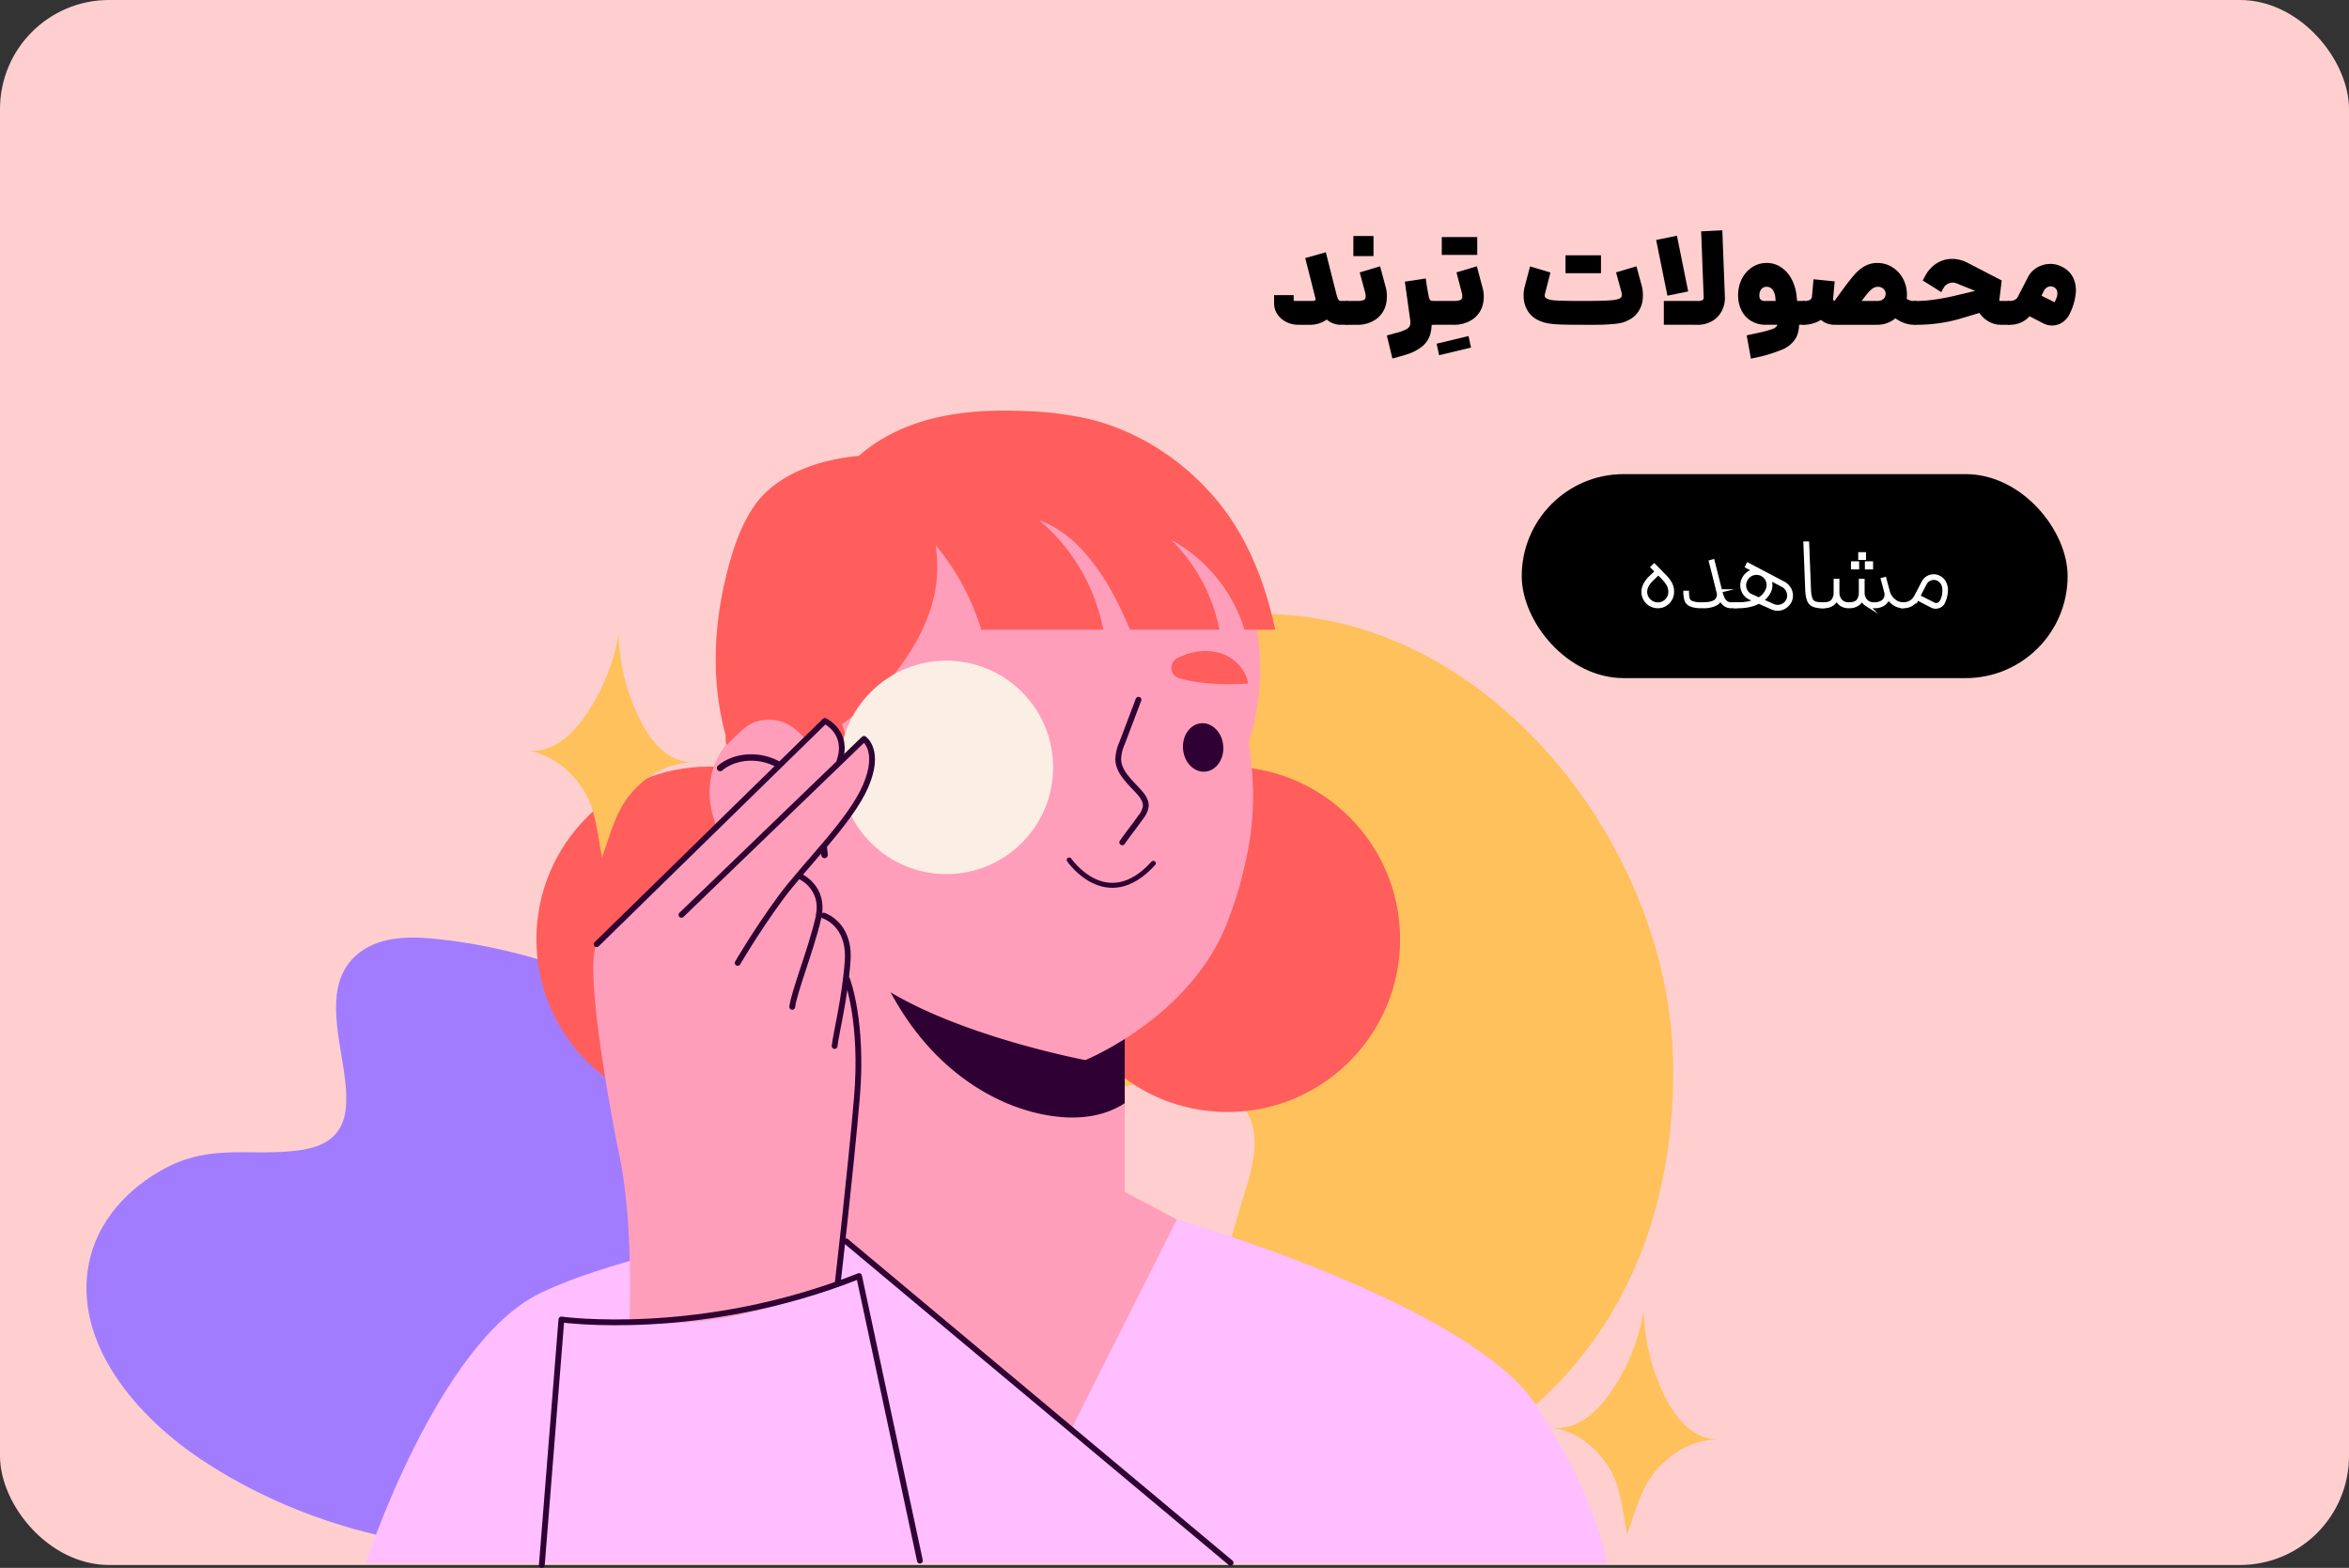 <svg xmlns="http://www.w3.org/2000/svg" viewBox="0 0 900.323 601.012"><rect x="0" y="0" width="900.323" height="601.012" fill="#333333" stroke="none"/><g id="Layer_2" data-name="Layer 2"><g id="Layer_1-2" data-name="Layer 1"><rect width="900.323" height="599.903" rx="41.792" fill="#ffcfcf"/><path d="M494.184,235.755c-26.487-2.186-53.144,3.943-77.735,14.024-29.288,12.007-56.881,30.31-74.526,56.59-17.645,26.279-23.965,61.333-11.208,90.302,3.826,8.689,9.397,16.821,17.141,22.313,12.776,9.061,29.767,9.829,45.199,7.149,15.432-2.68,30.197-8.416,45.601-11.252,14.758-2.717,33.276-.868,39.895,12.6,4.594,9.348,1.416,20.461-1.695,30.401-5.663,18.098-10.936,36.77-9.85,55.703,1.086,18.932,9.645,38.436,26.01,48.016,16.275,9.528,37.009,7.606,54.745,1.194,31.31-11.319,57.188-35.602,73.007-64.897s21.949-63.288,20.259-96.538C637.131,324.71,575.142,242.437,494.184,235.755Z" fill="#ffc15c"/><path d="M138.143,364.885c8.288-6.111,19.518-6.011,29.756-4.905,59.852,6.467,114.918,38.579,157.419,81.214,17.125,17.179,33.424,38.874,31.38,63.045-1.958,23.15-20.306,41.512-39.592,54.467-69.995,47.019-168.172,47.661-238.776,1.561C52.19,543.2,27.923,514.701,34.105,484.1c3.263-16.154,15.119-28.891,29.395-36.39,18.084-9.5,32.819-4.184,51.502-6.82C154.636,435.297,111.461,384.557,138.143,364.885Z" fill="#a27cff"/><path d="M451.071,467.476s113.046,32.49,138.03,71.632c24.984,39.142,26.65,59.962,26.65,59.962H140.218s27.483-84.113,66.625-103.268,131.583-32.479,131.583-32.479Z" fill="#ffbeff"/><circle cx="271.801" cy="360.055" r="66.208" fill="#ff5e5c"/><circle cx="470.426" cy="360.055" r="66.208" fill="#ff5e5c"/><polygon points="451.071 467.476 410.461 548.059 316.153 469.36 312.41 336.326 337.804 345.549 431.084 379.407 431.084 456.859 451.071 467.476" fill="#ff9ebb"/><path d="M431.084,379.407v43.472a30.262,30.262,0,0,1-3.352,1.908c-8.293,4.085-18.054,4.281-27.155,2.569-17.614-3.303-33.54-13.48-45.38-26.91-11.865-13.455-19.816-30.017-24.733-47.239l7.339-7.657Z" fill="#2e0033"/><path d="M480.27,303.016a110.669,110.669,0,0,1-1.124,17.875,151.988,151.988,0,0,1-8.499,32.035c-13.871,36.914-54.657,53.425-54.657,53.425s-82.574-15.467-97.119-47.743q-1.668-3.728-3.165-7.626c-2.224-5.712-4.134-11.653-5.816-17.565-.541-1.828-1.026-3.684-1.51-5.512-1.083-4.198-2.051-8.311-2.906-12.281-.455-2.056-.883-4.084-1.253-6.026-1.965-9.938-3.188-18.334-3.841-23.389-.114-.314-.2-.628-.285-.942a93.729,93.729,0,1,1,182.32-39.188l.085.885a91.764,91.764,0,0,1,.48,10.052,93.326,93.326,0,0,1-4.328,27.44A166.381,166.381,0,0,1,480.27,303.016Z" fill="#ff9ebb"/><path d="M324.93,281.613c16.416,11.405,21.603,32.339,11.587,46.757-10.017,14.418-31.445,16.86-47.861,5.455-16.415-11.405-21.603-32.339-11.586-46.757C287.086,272.65,308.514,270.208,324.93,281.613Z" fill="#ff9ebb"/><path d="M316.18,328.95a1.237,1.237,0,0,1-1.361-1.065c-.981-7.343-8.904-13.075-15.688-13.822-1.555-.172-4.432-.201-6.302,1.53-1.432,1.325-2.017,3.442-2.439,5.531a1.237,1.237,0,0,1-2.425-.489c.503-2.497,1.236-5.055,3.184-6.857,1.918-1.777,4.848-2.548,8.252-2.172a22.436,22.436,0,0,1,14.246,7.888,48.805,48.805,0,0,0-3.786-11.955c-3.252-6.783-8.253-11.875-14.079-14.342-6.497-2.75-14.121-1.884-18.976,2.153a1.236,1.236,0,1,1-1.582-1.9c5.547-4.613,14.196-5.63,21.522-2.531,6.383,2.702,11.832,8.225,15.345,15.551,3.548,7.401,4.657,15.606,5.184,21.134a1.236,1.236,0,0,1-1.091,1.346Z" fill="#2e0033"/><path d="M396.905,287.849c.429,5.124-2.955,9.591-7.558,9.977-4.603.386-8.683-3.456-9.112-8.581-.429-5.124,2.955-9.591,7.558-9.976C392.397,278.883,396.476,282.724,396.905,287.849Z" fill="#2e0033"/><path d="M468.845,285.875c.429,5.124-2.673,9.568-6.93,9.924-4.257.357-8.055-3.509-8.484-8.633-.429-5.125,2.674-9.568,6.93-9.925C464.617,276.885,468.416,280.75,468.845,285.875Z" fill="#2e0033"/><path d="M409.812,329.652s14.368,20.991,32.246,1.275" fill="none" stroke="#2e0033" stroke-linecap="round" stroke-linejoin="round" stroke-width="1.9"/><path d="M436.362,268.225q-3.155,8.332-6.311,16.663a16.63,16.63,0,0,0-1.462,6.11c.102,5.149,4.687,8.858,8.097,12.716,1.345,1.521,2.614,3.364,2.464,5.388a8.677,8.677,0,0,1-1.961,4.19c-3.693,5.185-3.358,4.412-7.051,9.597" fill="none" stroke="#2e0033" stroke-linecap="round" stroke-linejoin="round" stroke-width="2.217"/><path d="M448.942,206.962a66.912,66.912,0,0,1,18.47,34.42H433.114c-3.303-7.682-6.874-15.216-11.596-22.066-6.042-8.783-13.161-16.219-23.167-19.865a72.809,72.809,0,0,1,24.513,41.931H376.725c-.416-.147-.122.465-.538.318a92.958,92.958,0,0,0-47.239-56.315l-4.526-5.847c8.22-9.419,19.767-15.583,31.852-18.813,12.11-3.205,24.782-3.694,37.283-3.131a125.626,125.626,0,0,1,23.974,3.058c18.495,4.501,35.228,15.339,47.704,29.723,12.452,14.385,19.596,32.39,23.534,51.007h-11.791A59.155,59.155,0,0,0,448.942,206.962Z" fill="#ff5e5c"/><path d="M292.725,276.045c5.625-.805,10.404,1.48,14.367,5.553,3.962,4.073,6.538,9.262,9.05,14.36,2.075,4.212,3.774,8.13,5.849,12.342a43.653,43.653,0,0,0,.774-30.73,93.328,93.328,0,0,0,19.401-18.441c8.439-10.472,15.273-22.736,16.748-36.104,1.641-14.872-3.434-29.608-9.031-43.483-6.616-3.003-14.674-5.445-21.901-4.692-14.26,1.484-30.245,6.943-38.557,18.625-4.722,6.637-7.588,14.412-9.794,22.253-6.001,21.331-7.424,44.264-1.641,65.655.284,1.05-.07,3.276.525,4.187C284.137,280.105,286.784,276.895,292.725,276.045Z" fill="#ff5e5c"/><path d="M478.38,262.016c-.807-5.358-5.15-9.808-10.29-11.525s-10.891-.951-15.827,1.284c-.375.17-.749.35-1.118.542a4.167,4.167,0,0,0,.783,7.648l.07.021C459.729,262.291,470.334,262.582,478.38,262.016Z" fill="#ff5e5c"/><circle cx="362.727" cy="294.159" r="40.912" transform="translate(-101.762 342.644) rotate(-45)" fill="#fbeee5"/><path d="M241.195,506.837s1.874-36.227-3.748-63.71-13.117-73.703-8.745-81.199,87.445-85.571,87.445-85.571,8.744.937,5.621,15.303l9.369-8.432s6.246,6.871.625,18.114-27.483,34.353-27.483,34.353,12.492,3.123,8.12,14.991c0,0,12.492,0,13.117,13.117a69.144,69.144,0,0,1-3.123,23.735s7.495,13.117,6.246,35.602-7.495,68.082-7.495,68.082S284.918,510.585,241.195,506.837Z" fill="#ff9ebb"/><path d="M261.183,350.686l69.956-67.457s6.558,4.372.625,18.114-23.423,30.293-32.792,43.098c-9.369,12.804-16.24,24.672-16.24,24.672" fill="none" stroke="#2e0033" stroke-linecap="round" stroke-linejoin="round" stroke-width="2.217"/><path d="M306.154,335.695s10.306,4.06,7.495,16.24c-2.811,12.18-9.369,28.42-9.994,34.041" fill="none" stroke="#2e0033" stroke-linecap="round" stroke-linejoin="round" stroke-width="2.217"/><path d="M315.706,350.98s10.124,3.141,9.187,17.194c-.937,14.054-4.684,29.044-4.997,32.792" fill="none" stroke="#2e0033" stroke-linecap="round" stroke-linejoin="round" stroke-width="2.217"/><path d="M228.703,361.929l87.445-85.571s9.369,4.372,5.621,15.303" fill="none" stroke="#2e0033" stroke-linecap="round" stroke-linejoin="round" stroke-width="2.217"/><path d="M324.684,375.462s6.246,16.24,3.748,45.388c-2.498,29.148-7.287,70.372-7.287,70.372" fill="none" stroke="#2e0033" stroke-linecap="round" stroke-linejoin="round" stroke-width="2.217"/><path d="M207.675,599.903l7.495-94.107s53.3,7.495,114.095-16.656l23.319,109.098" fill="none" stroke="#2e0033" stroke-linecap="round" stroke-linejoin="round" stroke-width="2.217"/><line x1="324.268" y1="475.815" x2="471.675" y2="599.07" fill="none" stroke="#2e0033" stroke-linecap="round" stroke-linejoin="round" stroke-width="2.217"/><path d="M243.823,272.75a77.523,77.523,0,0,1-6.722-29.638l-.007-0a77.524,77.524,0,0,1-10.892,28.372c-5.499,8.963-13.792,17.56-24.22,16.207,9.505,1.488,17.23,7.759,22.197,15.998,4.244,7.04,4.889,16.801,6.566,24.893l-.004.061.01-.03c.023.11.042.226.065.335l.048-.652c2.825-7.76,5.148-17.02,10.355-23.381,6.094-7.444,14.637-12.546,24.257-12.659C254.961,292.102,247.983,282.408,243.823,272.75Z" fill="#ffc15c"/><path d="M636.717,532.263a77.522,77.522,0,0,1-6.722-29.638l-.007-0a77.526,77.526,0,0,1-10.891,28.372c-5.499,8.963-13.792,17.56-24.22,16.207,9.505,1.488,17.23,7.759,22.197,15.998,4.244,7.04,4.889,16.801,6.566,24.893l-.004.061.01-.03c.023.11.042.226.065.335l.048-.652c2.825-7.76,5.148-17.02,10.355-23.381,6.094-7.444,14.637-12.546,24.257-12.66C647.856,551.616,640.878,541.921,636.717,532.263Z" fill="#ffc15c"/><path d="M492.927,123.382a8.661,8.661,0,0,1-3.373-2.993,7.316,7.316,0,0,1-1.218-4.058v-3.195h7.507v1.725c0,.237.033.38.102.431a.735.735,0,0,0,.405.076h6.595q1.014,0,1.217-.431a1.567,1.567,0,0,0-.152-1.243l7.913-2.08a11.159,11.159,0,0,1-.178,6.467,9.107,9.107,0,0,1-3.627,4.692,11.078,11.078,0,0,1-6.289,1.725h-4.058A10.372,10.372,0,0,1,492.927,123.382Zm16.561-.152a9.993,9.993,0,0,1-3.221-3.601,25.554,25.554,0,0,1-2.207-5.732l-.051-.203-2.789-11.058-.964-3.703,7.912-2.232,3.754,14.913.051.101a21.809,21.809,0,0,0,.685,2.46,2.376,2.376,0,0,0,.558.963,1.299,1.299,0,0,0,.837.229h2.485l.508,4.565-.508,4.565h-2.485A8.111,8.111,0,0,1,509.488,123.229Z"/><path d="M516.031,115.368h4.008a7.924,7.924,0,0,0,2.46-.279,1.269,1.269,0,0,0,.913-1.014,5.39,5.39,0,0,0-.229-2.105l-2.029-7.558,7.812-2.333,2.029,7.558a13.537,13.537,0,0,1,.075,7.558,9.68,9.68,0,0,1-3.931,5.352,12.398,12.398,0,0,1-7.101,1.953h-4.008Zm2.688-24.905h7.71v7.71h-7.71Z"/><path d="M531.552,128.606l3.854-1.065a4.089,4.089,0,0,0,.609-.152,15.235,15.235,0,0,0,3.145-1.268,2.65,2.65,0,0,0,1.268-1.42,5.061,5.061,0,0,0,.051-2.181l-2.028-14.558,8.014-1.217,1.472,10.5.202,1.42.355,2.79a15.433,15.433,0,0,1-.33,6.771,9.696,9.696,0,0,1-3.246,4.717,18.77,18.77,0,0,1-6.416,3.12l-.964.304-3.855,1.065Zm12.782-5.453a9.411,9.411,0,0,1-3.145-4.362,36.963,36.963,0,0,1-1.979-8.192L539.059,109.585l7.608-1.217.507,2.942.457,2.435a3.326,3.326,0,0,0,.38,1.065,1.063,1.063,0,0,0,.508.457,1.825,1.825,0,0,0,.634.102h.254l.507,4.565-.507,4.565h-.254A8.217,8.217,0,0,1,544.334,123.153Z"/><path d="M550.624,131.751l12.224-2.942.964,4.413-12.224,2.942Z"/><path d="M549.153,115.368h7.964a7.067,7.067,0,0,0,2.435-.305,1.312,1.312,0,0,0,.888-1.014,5.296,5.296,0,0,0-.229-2.08l-1.978-7.558,7.811-2.333,2.131,8.014a12.608,12.608,0,0,1-.025,7.304,9.666,9.666,0,0,1-4.008,5.199,12.574,12.574,0,0,1-7.024,1.902h-7.964Zm11.312-24.499v6.848H552.602V90.869Zm5.731,6.848H558.384V90.869h7.812Z"/><path d="M598.302,124.396a38.425,38.425,0,0,1-4.742-.406,14.448,14.448,0,0,1-3.475-1.014l-.102-.051a9.45,9.45,0,0,1-3.981-3.094,10.386,10.386,0,0,1-1.902-4.667,13.491,13.491,0,0,1,.354-5.529l1.979-7.507,7.812,2.333-2.029,7.913a2.546,2.546,0,0,0-.076,1.445,2.146,2.146,0,0,0,1.091.786l.051.051a8.239,8.239,0,0,0,1.852.406q1.191.152,3.905.229,2.713.076,7.837.076l.354,4.565-.354,4.565Q601.192,124.498,598.302,124.396Zm9.587-26.528v6.848h-7.862V97.868Zm5.731,6.848H605.809V97.868h7.812Zm-7.659,15.217a26.028,26.028,0,0,1,.405-4.565h.559q4.919,0,7.608-.102,2.688-.101,3.88-.253a9.347,9.347,0,0,0,1.902-.406l.152-.05a1.71,1.71,0,0,0,1.064-.938,4.39,4.39,0,0,0-.202-2.156l-1.928-7.05,7.812-2.333,1.927,7.051a14.901,14.901,0,0,1,.457,5.782,10.404,10.404,0,0,1-1.852,4.818,9.614,9.614,0,0,1-4.032,3.196,10.465,10.465,0,0,1-1.648.659,13.035,13.035,0,0,1-1.852.406q-1.015.152-2.282.254-1.217.102-2.866.177-1.649.076-3.678.076h-5.021A26.033,26.033,0,0,1,605.961,119.933Z"/><path d="M634.772,91.984l7.964-1.623,4.311,21.354-7.963,1.624Zm2.941,23.383h12.174l.507,4.565-.507,4.565H637.713Zm11.667,0h1.166a3.994,3.994,0,0,0,2.004-.33,1.247,1.247,0,0,0,.431-1.192L652.018,88.688l8.115-.406.964,25.158a11.093,11.093,0,0,1-1.142,5.707,9.49,9.49,0,0,1-3.728,3.931,11.071,11.071,0,0,1-5.682,1.42h-1.166Z"/><path d="M673.168,127.744a51.984,51.984,0,0,0,5.884-1.521,3.577,3.577,0,0,0,2.054-1.37,4.625,4.625,0,0,0,.229-2.384l-.862-8.116a6.056,6.056,0,0,0-1.116-3.373,2.77,2.77,0,0,0-2.333-1.04,2.402,2.402,0,0,0-1.496.481,2.828,2.828,0,0,0-.938,1.293,4.509,4.509,0,0,0-.254,1.826,2.053,2.053,0,0,0,.584,1.42,3.119,3.119,0,0,0,1.901.406h14.761l.507,4.565-.507,4.565H676.82a10.819,10.819,0,0,1-5.3-1.268,9.563,9.563,0,0,1-3.678-3.576,12.427,12.427,0,0,1-1.623-5.402,13.965,13.965,0,0,1,1.015-6.492,11.63,11.63,0,0,1,3.753-4.92,9.934,9.934,0,0,1,5.631-2.029,9.76,9.76,0,0,1,5.731,1.446,12.078,12.078,0,0,1,4.21,4.514,17.355,17.355,0,0,1,2.028,6.619l.862,8.065q.507,5.021-1.014,7.913a10.81,10.81,0,0,1-5.377,4.641,57.585,57.585,0,0,1-11.312,3.323l-.659.152-1.623-8.927Z"/><path d="M691.074,115.368h.254a5.43,5.43,0,0,0,2.358-.38,1.861,1.861,0,0,0,.837-1.648l8.116.71a11.723,11.723,0,0,1-1.775,5.58,10.131,10.131,0,0,1-3.982,3.576,12.599,12.599,0,0,1-5.554,1.293h-.254Zm7.305,7.608a9.047,9.047,0,0,1-3.095-4.109,12.09,12.09,0,0,1-.761-5.528l.559-6.29,8.115.812-.558,6.188a2.522,2.522,0,0,0,.075,1.09.501.501,0,0,0,.482.229l.507,4.565-.507,4.565A7.943,7.943,0,0,1,698.378,122.976Zm4.717-7.608h16.484a3.7,3.7,0,0,0,1.674-.355,2.579,2.579,0,0,0,1.091-.989,2.658,2.658,0,0,0,.381-1.395,2.507,2.507,0,0,0-.888-1.953,3.098,3.098,0,0,0-2.258-.735,3.59,3.59,0,0,0-1.749.583,9.845,9.845,0,0,0-2.004,1.902q-1.167,1.37-3.145,4.108l-4.515,6.29-6.29-5.782,4.109-5.63q2.991-4.108,4.895-6.239a14.752,14.752,0,0,1,3.981-3.246,9.82,9.82,0,0,1,4.717-1.116,10.574,10.574,0,0,1,5.732,1.623,11.559,11.559,0,0,1,4.083,4.413,12.888,12.888,0,0,1,1.496,6.188,11.038,11.038,0,0,1-1.547,5.681,11.82,11.82,0,0,1-4.159,4.21,10.685,10.685,0,0,1-5.605,1.572H703.095Zm25.995,8.141a14.306,14.306,0,0,1-3.778-2.409l5.274-6.695a4.39,4.39,0,0,0,1.294.685,5.189,5.189,0,0,0,1.75.279h.71l.507,4.565-.507,4.565h-.71A10.984,10.984,0,0,1,729.09,123.508Z"/><path d="M733.832,115.368H735.101a53.351,53.351,0,0,0,6.721-.584q3.677-.532,7.329-1.395l11.869-2.84-.305,2.435-10.448-4.21a4.099,4.099,0,0,0-3.019-.253,3.938,3.938,0,0,0-2.308,1.826l-.913,1.623-7.101-4.464,1.014-1.826a12.606,12.606,0,0,1,4.464-4.819,10.997,10.997,0,0,1,5.782-1.623,12.965,12.965,0,0,1,6.087,1.572l12.935,6.695-1.218,10.246-14.507,4.362a55.719,55.719,0,0,1-8.268,1.775,59.283,59.283,0,0,1-8.166.609h-1.218Zm28.05,7.684a10.53,10.53,0,0,1-3.703-3.905,10.819,10.819,0,0,1-1.369-5.352h8.115a1.398,1.398,0,0,0,.584,1.091,2.266,2.266,0,0,0,1.496.482h3.246l.507,4.565-.507,4.565h-3.246A9.535,9.535,0,0,1,761.882,123.052Z"/><path d="M769.744,115.368h.559a4.086,4.086,0,0,0,1.8-.38,2.772,2.772,0,0,0,1.192-1.04l3.956-7.659a9.213,9.213,0,0,1,3.424-3.677,9.863,9.863,0,0,1,4.819-1.446,9.42,9.42,0,0,1,4.945,1.167,9.219,9.219,0,0,1,4.261,4.311,11.614,11.614,0,0,1,.862,6.087,23.251,23.251,0,0,1-2.131,7.253,8.327,8.327,0,0,1-2.663,3.373,7.106,7.106,0,0,1-3.728,1.395,7.433,7.433,0,0,1-4.007-.862l-7.862-4.058,3.956-8.116,8.826,4.362a1.692,1.692,0,0,0-.355.178,1.735,1.735,0,0,1-.354.177l.812-1.876a4.524,4.524,0,0,0,.431-2.815,2.387,2.387,0,0,0-1.344-1.699,2.601,2.601,0,0,0-2.156-.076,3.207,3.207,0,0,0-1.699,1.699l-2.992,6.087a12.454,12.454,0,0,1-4.134,4.996,10.141,10.141,0,0,1-5.858,1.75h-.559Z"/><rect x="583.249" y="181.741" width="209.23" height="78.197" rx="39.098"/><path d="M632.565,231.771a5.476,5.476,0,0,1-2.068-2.068,5.576,5.576,0,0,1-.753-2.82,6.154,6.154,0,0,1,.714-2.801,10.018,10.018,0,0,1,1.99-2.647l2.821-2.704.617.734-2.743,2.665a9.207,9.207,0,0,0-1.815,2.357,5.18,5.18,0,0,0-.619,2.396,4.386,4.386,0,0,0,.638,2.299,4.877,4.877,0,0,0,1.7,1.699,4.666,4.666,0,0,0,2.915.612A4.315,4.315,0,0,0,638.364,230.469a4.563,4.563,0,0,0,1.695-3.586,5.768,5.768,0,0,0-.58-2.55,12.859,12.859,0,0,0-2.279-2.974l-3.902-3.941.734-.733,3.863,3.94a13.339,13.339,0,0,1,2.433,3.168,6.727,6.727,0,0,1,.691,2.818,5.805,5.805,0,0,1-.577,2.771,5.567,5.567,0,0,1-2.219,2.39,5.474,5.474,0,0,1-2.801.753A5.647,5.647,0,0,1,632.565,231.771Z" fill="#fff" stroke="#fff" stroke-miterlimit="10" stroke-width="1.25"/><path d="M648.983,232.196a4.554,4.554,0,0,1-1.971-.966,2.883,2.883,0,0,1-.888-1.603,9.709,9.709,0,0,1-.309-2.588h.927a10.773,10.773,0,0,0,.231,2.318,2.306,2.306,0,0,0,1.469,1.622,9.608,9.608,0,0,0,3.554.503h.772q3.711,0,5.004-1.314a3.325,3.325,0,0,0,.714-3.438l.966-.231a5.245,5.245,0,0,1-.019,2.993,3.933,3.933,0,0,1-2.068,2.183,10.397,10.397,0,0,1-4.714.85H652.112A12.747,12.747,0,0,1,648.983,232.196Zm11.995-.522a5.36,5.36,0,0,1-1.525-2.008,21.675,21.675,0,0,1-.966-2.86v-.077l-2.163-8.577-.734-2.859.966-.27,2.898,11.474.039.077a16.484,16.484,0,0,0,.772,2.493,4.713,4.713,0,0,0,1.197,1.719,3.067,3.067,0,0,0,2.125.695h1.893l.078.502-.078.541h-1.893A3.944,3.944,0,0,1,660.978,231.674Z" fill="#fff" stroke="#fff" stroke-miterlimit="10" stroke-width="1.25"/><path d="M668.591,227.482a5.455,5.455,0,0,1-.947-2.704,5.382,5.382,0,0,1,.58-2.879,5.654,5.654,0,0,1,1.874-2.202,5.347,5.347,0,0,1,5.467-.425,5.225,5.225,0,0,1,2.182,1.835,5.48,5.48,0,0,1,.947,2.705,5.862,5.862,0,0,1-.503,2.877,7.912,7.912,0,0,1-2.472,3.052,12.697,12.697,0,0,1-4.076,2.047,17.081,17.081,0,0,1-5.08.734h-1.469v-1.043h1.469a17.174,17.174,0,0,0,4.095-.464,12.721,12.721,0,0,0,3.362-1.314,7.051,7.051,0,0,0,3.245-3.438,4.514,4.514,0,0,0-6.791-5.59,4.709,4.709,0,0,0-1.395,1.763,4.339,4.339,0,0,0-.197,3.383,4.189,4.189,0,0,0,2.357,2.53l8.344,3.748a4.294,4.294,0,0,0,5.642-2.047,4.192,4.192,0,0,0,.116-3.207,4.251,4.251,0,0,0-2.202-2.472l-13.639-7.186.425-.888,13.639,7.186a5.659,5.659,0,0,1,2.085,1.835,5.34,5.34,0,0,1,.908,2.511,4.897,4.897,0,0,1-.444,2.607,5.426,5.426,0,0,1-1.758,2.086,5.148,5.148,0,0,1-5.157.502l-8.383-3.709A5.167,5.167,0,0,1,668.591,227.482Z" fill="#fff" stroke="#fff" stroke-miterlimit="10" stroke-width="1.25"/><path d="M694.881,231.925a3.481,3.481,0,0,1-1.719-1.99,13.539,13.539,0,0,1-.638-3.979l-.695-17.773h.966l.695,17.773.039.656a10.513,10.513,0,0,0,.579,3.013,2.53,2.53,0,0,0,1.391,1.449,7.736,7.736,0,0,0,2.86.406h.386l.039.502-.039.541h-.386A7.98,7.98,0,0,1,694.881,231.925Z" fill="#fff" stroke="#fff" stroke-miterlimit="10" stroke-width="1.25"/><path d="M698.357,231.481h.58q2.628,0,3.554-1.275a4.92,4.92,0,0,0,.928-2.976v-4.751h.966v4.751a6.444,6.444,0,0,1-.464,2.377,4.596,4.596,0,0,1-1.68,2.047,5.583,5.583,0,0,1-3.304.869h-.58Zm7.399.289a4.671,4.671,0,0,1-1.699-1.951,6.376,6.376,0,0,1-.6-2.55l.928-.039a4.68,4.68,0,0,0,1.082,3.015,3.913,3.913,0,0,0,3.168,1.236q2.626,0,3.535-1.275a4.998,4.998,0,0,0,.908-2.976v-4.751h.966v4.751a7.019,7.019,0,0,1-.425,2.357,4.33,4.33,0,0,1-1.642,2.068,5.656,5.656,0,0,1-3.341.869A5.12,5.12,0,0,1,705.756,231.771Zm6.201-15.976v1.855h-1.893v-1.855Zm2.627-3.515v1.738H712.845V212.28Zm.85,19.491a4.769,4.769,0,0,1-1.739-1.951,5.785,5.785,0,0,1-.58-2.55l.928-.039a4.627,4.627,0,0,0,1.1,3.015,3.975,3.975,0,0,0,3.188,1.236,5.572,5.572,0,0,0,2.993-.695,3.188,3.188,0,0,0,1.43-1.758,3.946,3.946,0,0,0,.019-2.222l-1.274-4.751.888-.231,1.275,4.751a4.877,4.877,0,0,1-.039,2.782,4.283,4.283,0,0,1-1.738,2.26,6.076,6.076,0,0,1-3.516.908A5.288,5.288,0,0,1,715.434,231.771ZM717.288,215.795v1.855h-1.893v-1.855Zm7.959,15.106a7.579,7.579,0,0,1-2.435-4.018l.85-.309a6.549,6.549,0,0,0,2.125,3.496,5.539,5.539,0,0,0,3.746,1.411l.078.502-.078.541A6.315,6.315,0,0,1,725.247,230.901Z" fill="#fff" stroke="#fff" stroke-miterlimit="10" stroke-width="1.25"/><path d="M729.149,231.481h.425a5.246,5.246,0,0,0,2.782-.753,5.185,5.185,0,0,0,1.932-2.107l2.821-5.409a4.412,4.412,0,0,1,1.603-1.757,4.567,4.567,0,0,1,2.24-.695,4.343,4.343,0,0,1,2.299.521,4.789,4.789,0,0,1,2.164,2.261,6.659,6.659,0,0,1,.541,3.399,11.936,11.936,0,0,1-1.083,3.96,2.914,2.914,0,0,1-1.024,1.197,3.399,3.399,0,0,1-1.622.599,3.128,3.128,0,0,1-1.758-.328l-5.988-3.09.463-.889,6.065,3.091a2.102,2.102,0,0,0,1.855.135,2.051,2.051,0,0,0,1.236-1.139l.155-.231a8.86,8.86,0,0,0,.772-4.888,4.176,4.176,0,0,0-2.124-3.264,3.691,3.691,0,0,0-2.86-.233,3.635,3.635,0,0,0-2.202,1.894l-2.743,5.292a6.427,6.427,0,0,1-2.279,2.569,5.918,5.918,0,0,1-3.246.908h-.425Z" fill="#fff" stroke="#fff" stroke-miterlimit="10" stroke-width="1.25"/></g></g></svg>